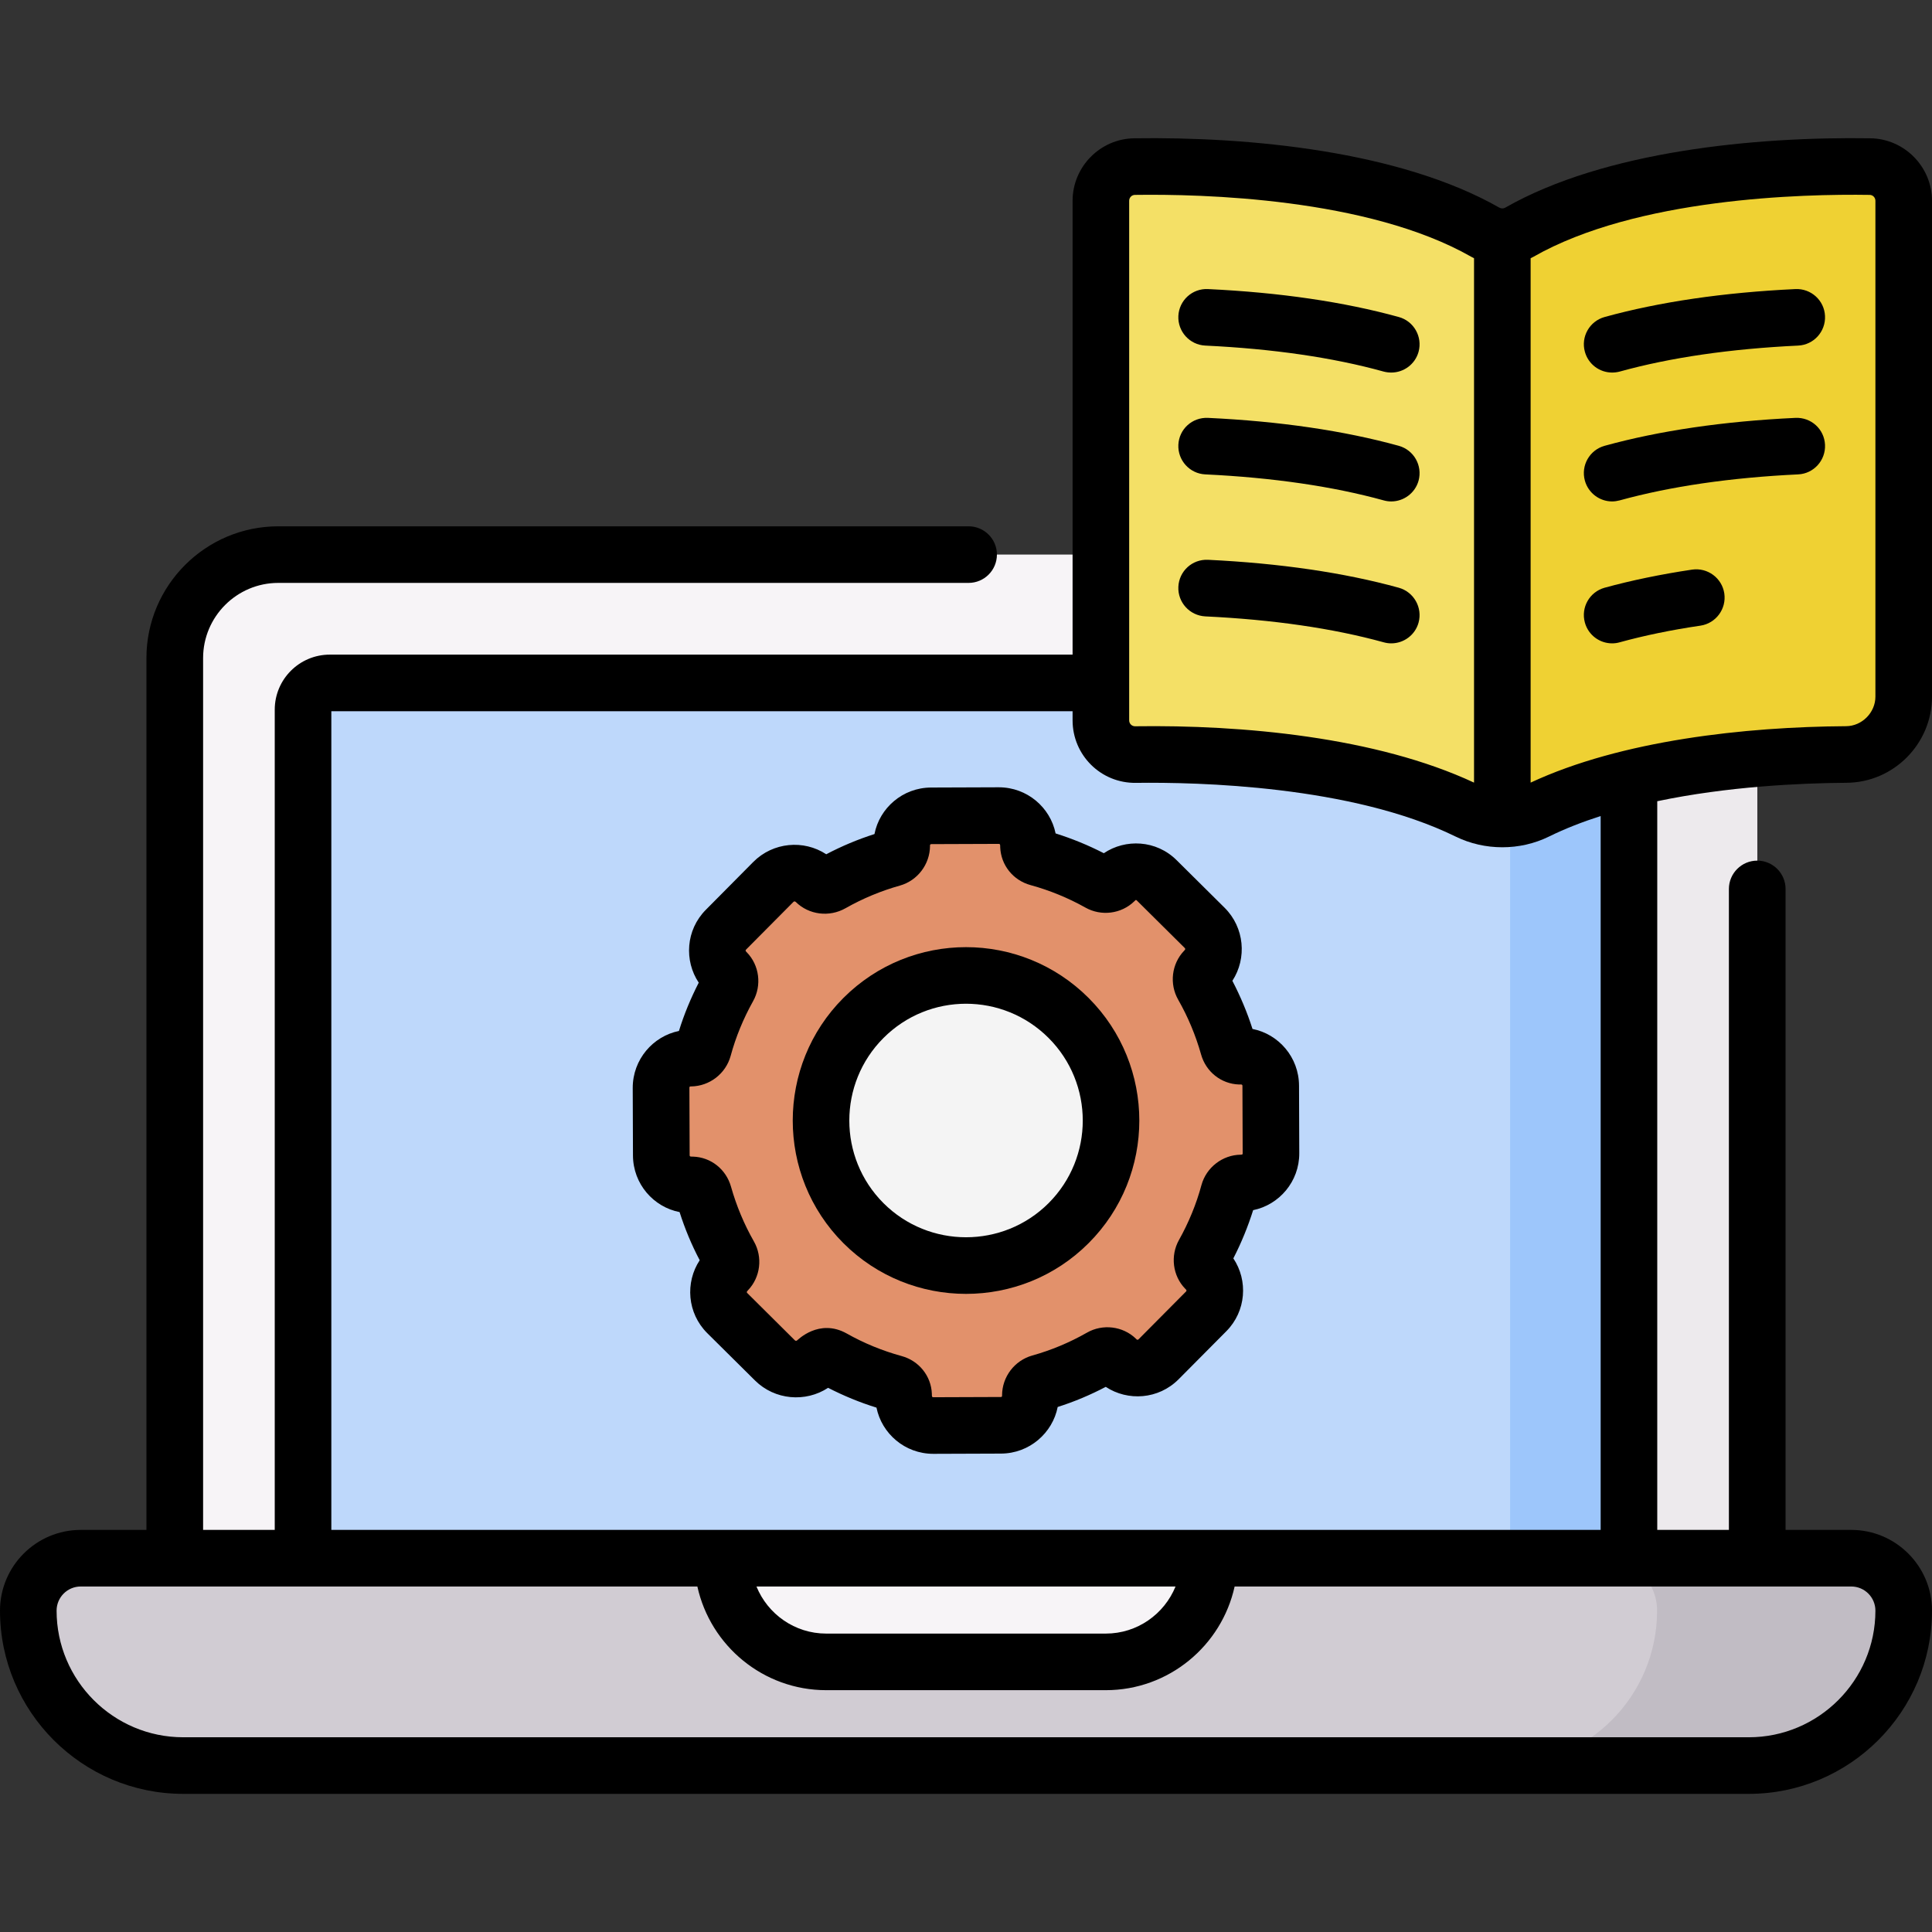 <?xml version="1.0" encoding="UTF-8"?> <svg xmlns="http://www.w3.org/2000/svg" width="24" height="24" viewBox="0 0 24 24" fill="none"><rect x="0" y="0" width="24" height="24" fill="#333333" stroke="none"/> <g clip-path="url(#clip0_64_383)"> <path d="M21.829 20.951H2.171V8.175C2.171 7.465 2.747 6.889 3.457 6.889H20.543C21.253 6.889 21.829 7.465 21.829 8.175V20.951Z" fill="#F7F4F7"></path> <path d="M20.543 6.889H17.473C18.183 6.889 18.759 7.465 18.759 8.175V20.951H21.829V8.175C21.829 7.465 21.253 6.889 20.543 6.889Z" fill="#EDEAED"></path> <path d="M3.765 19.357V8.816C3.765 8.632 3.913 8.483 4.097 8.483H19.903C20.086 8.483 20.235 8.632 20.235 8.816V19.357H3.765Z" fill="#BED8FB"></path> <path d="M19.903 8.483H18.759V19.357H20.235V8.816C20.235 8.632 20.086 8.483 19.903 8.483Z" fill="#9DC6FB"></path> <path d="M21.724 21.932H2.276C1.213 21.932 0.352 21.071 0.352 20.008C0.352 19.648 0.643 19.357 1.003 19.357H22.997C23.357 19.357 23.648 19.648 23.648 20.008C23.648 21.071 22.787 21.932 21.724 21.932Z" fill="#D1CCD3"></path> <path d="M22.997 19.357H19.935C20.294 19.357 20.585 19.648 20.585 20.008C20.585 21.071 19.724 21.932 18.661 21.932H21.724C22.786 21.932 23.648 21.071 23.648 20.008C23.648 19.648 23.357 19.357 22.997 19.357Z" fill="#C1BCC4"></path> <path d="M8.977 19.357C8.977 20.068 9.553 20.645 10.264 20.645H13.736C14.447 20.645 15.024 20.068 15.024 19.357H8.977Z" fill="#F7F4F7"></path> <path d="M15.786 13.488C15.785 13.285 15.621 13.119 15.418 13.121C15.413 13.121 15.408 13.121 15.403 13.12C15.335 13.118 15.277 13.069 15.258 13.003C15.183 12.735 15.076 12.481 14.941 12.244C14.906 12.183 14.914 12.105 14.963 12.054C14.964 12.053 14.966 12.051 14.968 12.05L14.968 12.049C15.111 11.904 15.11 11.671 14.965 11.527L14.369 10.935C14.225 10.792 13.992 10.794 13.85 10.94C13.849 10.941 13.847 10.943 13.845 10.945C13.794 10.994 13.717 11.003 13.655 10.968C13.418 10.835 13.163 10.729 12.894 10.656C12.828 10.638 12.779 10.58 12.776 10.512C12.776 10.507 12.776 10.502 12.776 10.497C12.776 10.294 12.609 10.131 12.406 10.132L11.569 10.134C11.366 10.135 11.199 10.3 11.201 10.502V10.507C11.201 10.579 11.153 10.643 11.084 10.662C10.818 10.737 10.565 10.843 10.33 10.977C10.265 11.014 10.184 11.006 10.131 10.954C10.13 10.954 10.13 10.953 10.13 10.953L10.13 10.953C9.985 10.809 9.751 10.811 9.607 10.955L9.018 11.549C8.875 11.693 8.876 11.927 9.02 12.07L9.02 12.07C9.022 12.072 9.023 12.073 9.025 12.075C9.074 12.126 9.083 12.204 9.048 12.265C8.915 12.502 8.81 12.758 8.736 13.026C8.717 13.095 8.654 13.144 8.582 13.145C8.581 13.145 8.579 13.145 8.577 13.145C8.374 13.144 8.211 13.312 8.212 13.515L8.215 14.352C8.216 14.555 8.38 14.721 8.583 14.719C8.588 14.719 8.593 14.719 8.598 14.72C8.666 14.722 8.724 14.771 8.743 14.837C8.818 15.105 8.925 15.359 9.06 15.596C9.095 15.657 9.087 15.735 9.038 15.786C9.036 15.787 9.035 15.789 9.033 15.791L9.033 15.791C8.889 15.935 8.89 16.168 9.034 16.311L9.626 16.9C9.771 17.044 10.005 17.044 10.15 16.9L10.151 16.9C10.152 16.899 10.154 16.897 10.155 16.896C10.206 16.846 10.284 16.837 10.345 16.872C10.583 17.005 10.838 17.111 11.106 17.184C11.172 17.202 11.222 17.26 11.225 17.328C11.225 17.333 11.225 17.338 11.225 17.343C11.224 17.546 11.392 17.709 11.595 17.709L12.432 17.706C12.635 17.705 12.802 17.541 12.8 17.338C12.8 17.336 12.8 17.334 12.8 17.333C12.8 17.261 12.848 17.197 12.917 17.178C13.185 17.103 13.44 16.995 13.676 16.86C13.737 16.825 13.815 16.834 13.866 16.882C13.868 16.884 13.869 16.886 13.871 16.887L13.871 16.887C14.016 17.031 14.249 17.03 14.393 16.886L14.983 16.291C15.127 16.146 15.126 15.913 14.981 15.77L14.981 15.77C14.979 15.768 14.977 15.767 14.976 15.765C14.927 15.714 14.918 15.637 14.952 15.575C15.086 15.338 15.191 15.082 15.264 14.814C15.284 14.745 15.347 14.696 15.418 14.695C15.42 14.695 15.422 14.695 15.424 14.695C15.626 14.696 15.79 14.528 15.789 14.325L15.786 13.488Z" fill="#E2916B"></path> <path d="M12 15.722C12.996 15.722 13.803 14.915 13.803 13.92C13.803 12.925 12.996 12.118 12 12.118C11.005 12.118 10.198 12.925 10.198 13.92C10.198 14.915 11.005 15.722 12 15.722Z" fill="#F4F4F4"></path> <path d="M18.449 2.884C17.098 2.114 14.984 2.056 14.093 2.069C13.861 2.073 13.676 2.262 13.676 2.494V8.949C13.676 9.186 13.869 9.377 14.105 9.374C14.957 9.362 16.892 9.416 18.237 10.076C18.505 10.208 18.819 10.208 19.087 10.076C20.299 9.481 21.989 9.378 22.935 9.372C23.328 9.37 23.648 9.046 23.648 8.653V2.494C23.648 2.262 23.463 2.073 23.231 2.069C22.34 2.056 20.224 2.114 18.873 2.885C18.741 2.96 18.58 2.958 18.449 2.884Z" fill="#F4E066"></path> <path d="M23.648 8.653V2.494C23.648 2.262 23.463 2.073 23.231 2.069C22.34 2.056 20.224 2.114 18.873 2.885C18.807 2.922 18.735 2.941 18.662 2.94V10.175C18.808 10.175 18.953 10.142 19.087 10.076C20.299 9.482 21.989 9.378 22.935 9.373C23.328 9.37 23.648 9.046 23.648 8.653Z" fill="#EFD133"></path> <path d="M14.973 4.293C15.812 4.333 16.558 4.441 17.189 4.616C17.22 4.624 17.252 4.628 17.283 4.628C17.437 4.628 17.579 4.526 17.622 4.37C17.673 4.183 17.563 3.989 17.376 3.938C16.695 3.75 15.897 3.633 15.006 3.591C14.812 3.581 14.647 3.731 14.638 3.925C14.629 4.119 14.779 4.284 14.973 4.293Z" fill="black"></path> <path d="M14.973 5.893C15.812 5.933 16.558 6.042 17.189 6.216C17.22 6.225 17.252 6.229 17.283 6.229C17.437 6.229 17.579 6.126 17.622 5.971C17.673 5.783 17.563 5.59 17.376 5.538C16.695 5.35 15.897 5.233 15.006 5.191C14.81 5.182 14.647 5.331 14.638 5.525C14.629 5.719 14.779 5.884 14.973 5.893Z" fill="black"></path> <path d="M14.973 7.657C15.812 7.697 16.558 7.805 17.189 7.979C17.221 7.988 17.252 7.992 17.283 7.992C17.437 7.992 17.579 7.89 17.622 7.734C17.673 7.547 17.563 7.353 17.376 7.301C16.695 7.113 15.897 6.997 15.006 6.954C14.81 6.945 14.647 7.095 14.638 7.289C14.629 7.483 14.779 7.647 14.973 7.657Z" fill="black"></path> <path d="M22.303 3.591C21.412 3.633 20.614 3.75 19.933 3.938C19.746 3.99 19.636 4.183 19.688 4.37C19.731 4.526 19.872 4.628 20.026 4.628C20.057 4.628 20.089 4.624 20.12 4.616C20.751 4.441 21.497 4.333 22.337 4.293C22.531 4.284 22.68 4.119 22.671 3.925C22.662 3.731 22.497 3.582 22.303 3.591Z" fill="black"></path> <path d="M22.303 5.191C21.412 5.233 20.614 5.35 19.933 5.538C19.746 5.59 19.636 5.783 19.688 5.971C19.731 6.126 19.872 6.229 20.026 6.229C20.057 6.229 20.089 6.224 20.12 6.216C20.751 6.042 21.497 5.933 22.337 5.893C22.531 5.884 22.68 5.719 22.671 5.525C22.662 5.331 22.499 5.182 22.303 5.191Z" fill="black"></path> <path d="M21.02 7.076C20.631 7.134 20.265 7.21 19.933 7.301C19.746 7.353 19.636 7.546 19.688 7.734C19.731 7.89 19.872 7.992 20.026 7.992C20.057 7.992 20.089 7.988 20.12 7.979C20.425 7.895 20.762 7.825 21.124 7.772C21.316 7.743 21.448 7.564 21.42 7.372C21.391 7.18 21.212 7.048 21.02 7.076Z" fill="black"></path> <path d="M16.137 13.487C16.136 13.132 15.882 12.845 15.559 12.782C15.493 12.576 15.409 12.376 15.309 12.184C15.492 11.903 15.459 11.522 15.213 11.277L14.617 10.686C14.363 10.433 13.98 10.418 13.712 10.599C13.52 10.5 13.319 10.418 13.113 10.353C13.048 10.032 12.761 9.78 12.407 9.78C12.406 9.78 12.405 9.78 12.405 9.78L11.567 9.783C11.211 9.784 10.925 10.04 10.863 10.361C10.656 10.427 10.456 10.511 10.264 10.612C9.984 10.428 9.603 10.461 9.358 10.707L8.769 11.301C8.518 11.553 8.498 11.935 8.68 12.207C8.581 12.4 8.498 12.6 8.434 12.807C8.113 12.872 7.859 13.16 7.86 13.516L7.863 14.353C7.864 14.709 8.12 14.995 8.442 15.057C8.508 15.264 8.591 15.464 8.692 15.655C8.51 15.931 8.536 16.312 8.786 16.561L9.379 17.149C9.625 17.393 10.007 17.424 10.287 17.24C10.48 17.339 10.681 17.422 10.888 17.486C10.953 17.807 11.239 18.06 11.594 18.06H11.596L12.434 18.057C12.789 18.056 13.076 17.8 13.139 17.478C13.344 17.413 13.544 17.329 13.736 17.228C14.009 17.408 14.391 17.386 14.642 17.133L15.233 16.538C15.482 16.288 15.505 15.906 15.321 15.632C15.42 15.44 15.502 15.239 15.567 15.033C15.888 14.968 16.142 14.68 16.14 14.324L16.137 13.487ZM15.414 14.344C15.187 14.346 14.985 14.502 14.925 14.721C14.861 14.959 14.766 15.188 14.646 15.403C14.536 15.599 14.567 15.848 14.722 16.008C14.731 16.017 14.747 16.029 14.734 16.043L14.143 16.638C14.137 16.643 14.127 16.646 14.12 16.639L14.109 16.628C13.947 16.473 13.697 16.443 13.502 16.555C13.288 16.677 13.059 16.773 12.822 16.839C12.603 16.901 12.449 17.103 12.448 17.332C12.446 17.337 12.454 17.354 12.431 17.354L11.594 17.357C11.594 17.357 11.594 17.357 11.594 17.357C11.572 17.357 11.577 17.336 11.576 17.315C11.568 17.093 11.416 16.904 11.199 16.845C10.962 16.78 10.732 16.686 10.518 16.565C10.174 16.373 9.908 16.648 9.903 16.65C9.895 16.658 9.882 16.658 9.874 16.65L9.282 16.062C9.276 16.056 9.274 16.047 9.284 16.037L9.292 16.028C9.447 15.866 9.477 15.617 9.365 15.421C9.243 15.207 9.148 14.979 9.081 14.742C9.02 14.525 8.831 14.375 8.609 14.368C8.587 14.367 8.567 14.372 8.567 14.351L8.564 13.513C8.564 13.49 8.582 13.498 8.586 13.496C8.814 13.493 9.015 13.338 9.076 13.118C9.14 12.881 9.235 12.652 9.355 12.437C9.465 12.241 9.434 11.991 9.277 11.83C9.274 11.825 9.252 11.812 9.268 11.796L9.857 11.203C9.864 11.196 9.875 11.196 9.882 11.202C9.883 11.203 9.884 11.204 9.885 11.204C10.048 11.365 10.302 11.397 10.504 11.282C10.716 11.162 10.943 11.067 11.179 11.001C11.398 10.939 11.552 10.737 11.553 10.507L11.553 10.499C11.552 10.494 11.559 10.486 11.57 10.486L12.407 10.483H12.407C12.429 10.483 12.424 10.504 12.425 10.525C12.434 10.747 12.585 10.936 12.802 10.995C13.039 11.06 13.269 11.154 13.483 11.274C13.68 11.385 13.929 11.353 14.09 11.197C14.097 11.194 14.107 11.17 14.121 11.185L14.717 11.776C14.734 11.793 14.711 11.807 14.709 11.811C14.554 11.973 14.524 12.223 14.636 12.419C14.758 12.633 14.853 12.861 14.92 13.098C14.98 13.314 15.17 13.465 15.392 13.472C15.414 13.472 15.434 13.467 15.434 13.489L15.437 14.326C15.437 14.35 15.419 14.341 15.414 14.344Z" fill="black"></path> <path d="M10.477 12.397C9.638 13.237 9.638 14.603 10.477 15.443C11.317 16.283 12.684 16.283 13.523 15.443C14.363 14.603 14.363 13.237 13.523 12.397C12.682 11.556 11.319 11.555 10.477 12.397ZM13.026 14.946C12.461 15.511 11.54 15.511 10.975 14.946C10.409 14.38 10.409 13.46 10.975 12.894C11.541 12.327 12.459 12.327 13.026 12.894C13.592 13.46 13.592 14.38 13.026 14.946Z" fill="black"></path> <path d="M22.937 9.724C23.523 9.721 24 9.24 24 8.654V2.494C24 2.072 23.657 1.724 23.236 1.718C21.81 1.696 19.933 1.875 18.698 2.58C18.676 2.593 18.647 2.592 18.623 2.578C17.385 1.874 15.51 1.697 14.088 1.718C13.667 1.724 13.324 2.072 13.324 2.494V8.132H4.097C3.72 8.132 3.413 8.438 3.413 8.816V19.005H2.523V8.175C2.523 7.66 2.942 7.241 3.457 7.241H12.032C12.226 7.241 12.384 7.084 12.384 6.889C12.384 6.695 12.226 6.538 12.032 6.538H3.457C2.554 6.538 1.819 7.272 1.819 8.175V19.005H1.003C0.45 19.005 0 19.455 0 20.008C0 21.263 1.021 22.284 2.276 22.284H21.724C22.979 22.284 24 21.263 24 20.008C24 19.455 23.55 19.005 22.997 19.005H22.181V11.043C22.181 10.849 22.023 10.691 21.829 10.691C21.635 10.691 21.477 10.849 21.477 11.043V19.005H20.587V9.953C21.464 9.769 22.363 9.728 22.937 9.724ZM14.027 2.494C14.027 2.454 14.059 2.421 14.099 2.421C14.927 2.409 16.991 2.458 18.275 3.189C18.287 3.196 18.299 3.202 18.311 3.208V9.722C17.096 9.155 15.433 9.003 14.101 9.022C14.1 9.022 14.1 9.022 14.1 9.022C14.06 9.022 14.027 8.99 14.027 8.949V2.494H14.027ZM4.116 8.835H13.324V8.949C13.324 9.379 13.674 9.731 14.111 9.725C14.874 9.715 16.79 9.758 18.082 10.392C18.443 10.569 18.88 10.57 19.242 10.392C19.443 10.293 19.66 10.209 19.884 10.137V19.005H4.116V8.835ZM14.603 19.708C14.463 20.051 14.128 20.293 13.736 20.293H10.264C9.872 20.293 9.537 20.051 9.397 19.708H14.603ZM22.997 19.708C23.163 19.708 23.297 19.843 23.297 20.008C23.297 20.875 22.591 21.581 21.724 21.581H2.276C1.409 21.581 0.703 20.875 0.703 20.008C0.703 19.843 0.837 19.708 1.003 19.708H8.663C8.825 20.444 9.481 20.996 10.264 20.996H13.736C14.519 20.996 15.175 20.444 15.337 19.708C16.915 19.708 21.278 19.708 22.997 19.708ZM19.014 9.722V3.208C19.025 3.202 19.036 3.197 19.047 3.191C20.33 2.458 22.396 2.408 23.226 2.421C23.265 2.421 23.297 2.454 23.297 2.494V8.654C23.297 8.852 23.13 9.02 22.933 9.021C21.681 9.029 20.142 9.196 19.014 9.722Z" fill="black"></path> </g> <defs> <clipPath id="clip0_64_383"> <rect width="24" height="24" fill="white"></rect> </clipPath> </defs> </svg> 